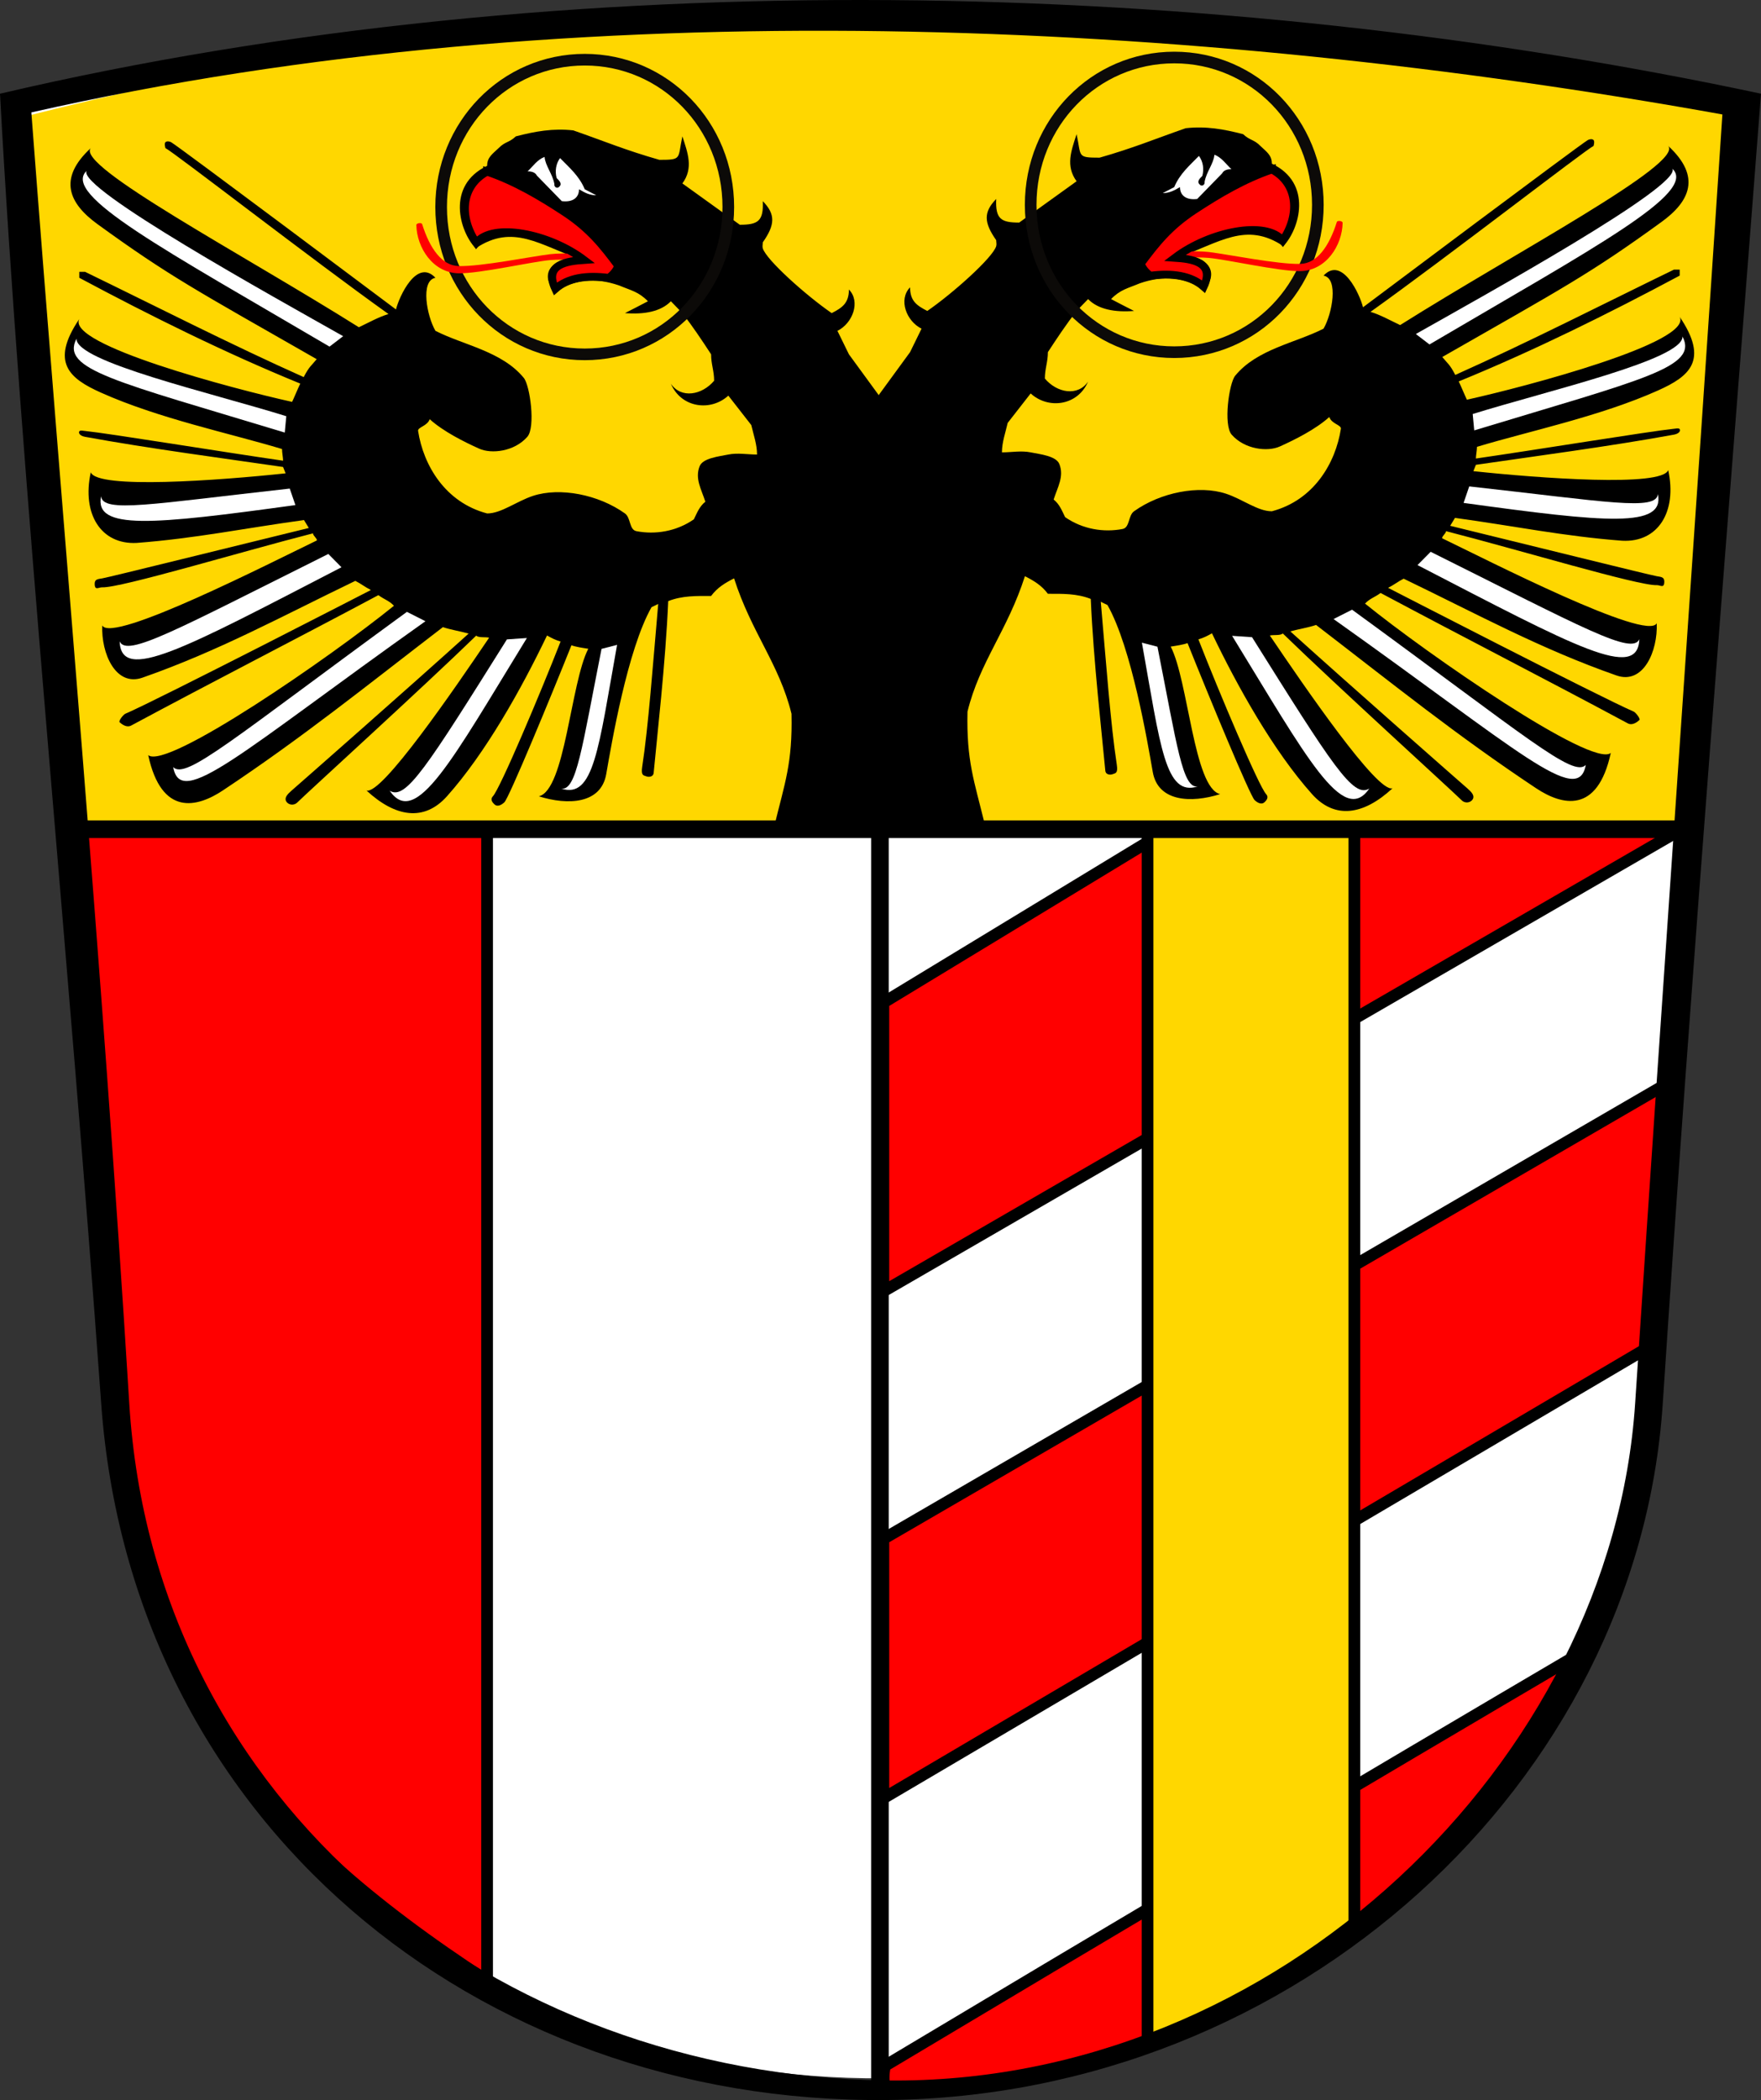 <?xml version="1.0" encoding="UTF-8" standalone="no"?>
<!-- Created with Inkscape (http://www.inkscape.org/) -->

<svg
   xmlns:dc="http://purl.org/dc/elements/1.1/"
   xmlns:cc="http://creativecommons.org/ns#"
   xmlns:rdf="http://www.w3.org/1999/02/22-rdf-syntax-ns#"
   xmlns:svg="http://www.w3.org/2000/svg"
   xmlns="http://www.w3.org/2000/svg"
   xmlns:sodipodi="http://sodipodi.sourceforge.net/DTD/sodipodi-0.dtd"
   xmlns:inkscape="http://www.inkscape.org/namespaces/inkscape"
   version="1.0"
   width="450.406"
   height="536.899"
   id="svg4338"
   inkscape:version="0.48.0 r9654"
   sodipodi:docname="Wappen_Schwaben_Bayern.svg">
  <rect width="100%" height="100%" fill="#333333" stroke="none"/>
  <sodipodi:namedview
     pagecolor="#ffffff"
     bordercolor="#666666"
     borderopacity="1"
     objecttolerance="10"
     gridtolerance="10"
     guidetolerance="10"
     inkscape:pageopacity="0"
     inkscape:pageshadow="2"
     inkscape:window-width="1280"
     inkscape:window-height="977"
     id="namedview227"
     showgrid="false"
     inkscape:zoom="0.96743926"
     inkscape:cx="79.280886"
     inkscape:cy="320.36763"
     inkscape:window-x="-4"
     inkscape:window-y="-4"
     inkscape:window-maximized="1"
     inkscape:current-layer="layer1"
     fit-margin-top="0"
     fit-margin-left="0"
     fit-margin-right="0"
     fit-margin-bottom="0" />
  <defs
     id="defs4340">
    <clipPath
       id="clipPath93">
      <path
         d="m -37.394,-65 0,120.071 95.568,0 0,-120.071 -95.568,0 z"
         id="path95"
         inkscape:connector-curvature="0" />
    </clipPath>
  </defs>
  <g
     transform="translate(-111.8,-238.729)"
     id="layer1">
    <path
       style="font-size:medium;font-style:normal;font-variant:normal;font-weight:normal;font-stretch:normal;text-indent:0;text-align:start;text-decoration:none;line-height:normal;letter-spacing:normal;word-spacing:normal;text-transform:none;direction:ltr;block-progression:tb;writing-mode:lr-tb;text-anchor:start;baseline-shift:baseline;color:#000000;fill:#ffffff;fill-opacity:1;stroke:none;stroke-width:5;marker:none;visibility:visible;display:inline;overflow:visible;enable-background:accumulate;font-family:Sans;-inkscape-font-specification:Sans"
       d="m 115.788,266.55 c 5.282,97.261 17.33,216.289 25.403,328.693 7.525,104.775 94.021,175.747 197.107,174.822 103.086,-0.925 188.683,-79.544 194.963,-174.822 7.23,-109.696 16.232,-219.082 24.664,-328.693 -136.142,-29.063 -298.851,-33.571 -442.137,0 z"
       id="path123-1"
       inkscape:connector-curvature="0"
       sodipodi:nodetypes="cszscc" />
    <path
       style="fill:#ff0000;fill-opacity:1;fill-rule:evenodd;stroke:#000000;stroke-width:3;stroke-miterlimit:4;stroke-opacity:1;stroke-dasharray:none"
       d="m 426,274.219 -199.781,116 0,66.312 196.812,-115.938 m 6.25,-131.156 -131.094,0 -71.969,43.688 0,73.812 z m -23.875,209.469 C 349.646,451.685 281.353,492.199 226.625,524.938 c -0.956,4.557 0.406,6.156 0.406,6.156 84.106,-3.512 133.988,-37.906 178.375,-112.188 z"
       transform="translate(111.519,241.937)"
       id="path107"
       inkscape:connector-curvature="0"
       sodipodi:nodetypes="ccccccccccccc" />
    <path
       style="fill:#ff0000;fill-opacity:1;fill-rule:nonzero;stroke:#000000;stroke-width:3;stroke-miterlimit:4;stroke-opacity:1;stroke-dasharray:none"
       d="m 142.389,601.946 c -4.4,-49.267 -5.097,-101.392 -10.304,-150.579 34.765,0 69.531,0 104.296,0 0,97.935 0,195.869 0,293.804 -60.244,-39.231 -88.067,-76.897 -93.992,-143.225 z"
       id="path111"
       inkscape:connector-curvature="0"
       sodipodi:nodetypes="scccs" />
    <path
       style="fill:#ffd700;fill-opacity:1;fill-rule:evenodd;stroke:#000000;stroke-width:3;stroke-miterlimit:4;stroke-opacity:1;stroke-dasharray:none"
       d="m 293.781,209.438 0,309.812 c 21.672,-9.356 36.099,-15.256 52.906,-29.562 l 0,-280.25 z"
       id="path4004"
       transform="translate(111.519,241.937)"
       inkscape:connector-curvature="0"
       sodipodi:nodetypes="ccccc" />
    <path
       style="fill:#ffd700;fill-opacity:1;fill-rule:evenodd;stroke:none"
       d="M 234.844,1.312 C 172.19,1.991 115.55,-1.115 4.406,27.125 l 16,180.625 411.594,0 C 436.366,151.394 440.439,86.363 445.688,23.562 416.124,14.753 305.695,0.545 234.844,1.312 z"
       id="path121"
       transform="translate(111.519,241.937)"
       inkscape:connector-curvature="0" />
    <path
       d="m 534.579,597.515 -8.814,-1.507 8.814,1.507 z"
       id="path131"
       style="fill:#0c0a08;fill-opacity:1;fill-rule:nonzero;stroke:none"
       inkscape:connector-curvature="0" />
    <path
       d="m 142.367,597.515 7.345,-1.507 -7.345,1.507 z"
       id="path135"
       style="fill:#0c0a08;fill-opacity:1;fill-rule:nonzero;stroke:none"
       inkscape:connector-curvature="0" />
    <path
       d="m 340.676,772.291 -4.407,0 4.407,0 -4.407,0 4.407,0 z"
       id="path527"
       style="fill:#0c0a08;fill-opacity:1;fill-rule:nonzero;stroke:none"
       inkscape:connector-curvature="0" />
    <path
       style="font-size:medium;font-style:normal;font-variant:normal;font-weight:normal;font-stretch:normal;text-indent:0;text-align:start;text-decoration:none;line-height:normal;letter-spacing:normal;word-spacing:normal;text-transform:none;direction:ltr;block-progression:tb;writing-mode:lr-tb;text-anchor:start;baseline-shift:baseline;color:#000000;fill:#000000;fill-opacity:1;stroke:none;stroke-width:5;marker:none;visibility:visible;display:inline;overflow:visible;enable-background:accumulate;font-family:Sans;-inkscape-font-specification:Sans"
       d="m 111.8,262.687 c 5.38,99.081 17.654,220.334 25.878,334.84 7.666,106.734 95.779,179.034 200.794,178.092 105.014,-0.942 192.212,-81.032 198.609,-178.092 7.365,-111.748 16.536,-223.18 25.125,-334.84 -138.689,-29.607 -304.44,-34.199 -450.406,0 z m 440.531,5.3 c -7.267,110.13 -15.05,219.41 -22.317,329.54 -6.032,91.417 -91.578,174.409 -191.542,173.092 -99.964,-1.317 -187.277,-70.393 -193.609,-173.092 -7.058,-114.473 -16.697,-220.11 -25.046,-330.057 139.896,-31.756 297.424,-23.782 432.514,0.517 z"
       id="path123"
       inkscape:connector-curvature="0"
       sodipodi:nodetypes="cszscccszscc" />
    <path
       style="fill:none;stroke:#000000;stroke-width:4.5;stroke-linecap:butt;stroke-linejoin:miter;stroke-miterlimit:4;stroke-opacity:1;stroke-dasharray:none"
       d="m 19.639,208.799 412.429,0"
       id="path3999"
       inkscape:connector-curvature="0"
       transform="translate(111.519,241.937)" />
    <path
       style="fill:none;stroke:#000000;stroke-width:4.5;stroke-linecap:butt;stroke-linejoin:miter;stroke-miterlimit:4;stroke-opacity:1;stroke-dasharray:none"
       d="m 336.856,452.803 0,318.366"
       id="path3999-0"
       inkscape:connector-curvature="0"
       sodipodi:nodetypes="cc" />
    <g
       id="g4138">
      <path
         transform="translate(111.519,241.937)"
         sodipodi:nodetypes="cccccccccccccccccssccssscscssscccssscccsccccccccsccsssccccccssscccsccssccccsccssscccsccsssccczccsssccccccccccccscccccccc"
         inkscape:connector-curvature="0"
         id="path269"
         d="m 132.219,31.656 c -1.779,1.668 -2.725,1.283 -4.406,3 -1.598,1.517 -2.938,2.368 -2.938,4.531 -10.532,5.009 -7.096,16.759 -2.938,21.094 9.579,-6.424 16.42,-0.797 26.937,2.871 -7.227,-1.075 -11.005,3.711 -6.569,8.242 4.996,-3.294 10.243,-3.692 16.303,-1.629 3.15,1.32 4.992,1.598 7.391,4.048 -1.949,1.028 -3.912,2.029 -5.875,3.031 4.851,0.386 9.153,-0.359 11.75,-3.031 l 2.938,3.031 c 2.63,3.388 5.002,6.944 7.344,10.531 0,2.51 0.775,4.246 0.775,6.756 -3.126,3.709 -8.45,4.615 -11.056,0.775 2.676,6.245 10.236,7.118 14.688,3.031 l 5.875,7.531 c 0.574,2.518 1.469,4.942 1.469,7.531 -2.448,0 -4.944,-0.485 -7.344,0 -2.453,0.496 -6.524,0.913 -7.344,3 -1.235,3.147 0.419,5.822 1.469,9.062 -1.503,1.184 -2.118,2.826 -2.938,4.5 -4.507,3.13 -9.908,3.951 -14.688,3.031 -1.89,-0.364 -1.414,-3.44 -2.938,-4.531 -6.77,-4.848 -16.621,-6.75 -23.5,-4.5 -4.243,1.388 -8.138,4.51 -11.75,4.5 -10.731,-2.835 -16.297,-12.313 -17.656,-21.094 -0.15,-0.971 2.362,-1.23 2.969,-3 3.499,3.16 8.901,5.844 12.654,7.531 3.109,1.398 8.976,0.78 12.314,-3.031 2.148,-2.453 0.687,-13.121 -0.904,-15.062 -5.579,-6.809 -15.409,-8.362 -22.596,-12.031 -2.191,-3.752 -3.926,-12.852 0,-13.562 -4.772,-5.058 -9.277,4.778 -10.094,8.094 0,0 -55.629,-41.705 -57.5,-42.75 -0.427,-0.239 -1.123,-0.346 -1.469,0 -0.354,0.354 0,1.5 0,1.5 2.197,1.08 37.466,28.454 57.053,42.423 -2.482,0.735 -5.057,2.185 -7.578,3.379 C 62.43,61.813 19.547,39.193 23.5,34.656 c -8.574,7.891 -5.476,14.217 1.68,19.414 18.394,13.358 25.495,17.049 56.104,34.55 -1.433,1.763 -1.842,1.749 -3.326,4.582 C 59.273,84.85 40.435,75.226 22.031,66.281 l -1.469,0 0,1.531 c 18.271,9.764 37.348,19.222 56.519,27.051 -0.519,1.038 -1.584,3.633 -2.092,4.675 C 59.963,96.211 17.145,84.91 20.562,78.344 c -7.552,11.148 -2.471,15.237 5.522,18.819 14.776,6.621 32.89,10.376 46.328,14.422 0,0.902 0.274,2.213 0.274,2.99 -15.671,-2.26 -44.382,-6.96 -50.655,-7.606 -0.487,-0.05 -1.205,-0.226 -1.436,0.065 -0.339,0.426 0.089,1.187 1.436,1.435 15.996,2.947 36.713,5.68 50.655,7.714 l 0.646,1.623 c -16.959,1.809 -48.249,4.119 -49.832,-0.274 -2.329,10.664 2.612,18.538 11.75,18.062 15.004,-1.143 27.507,-3.75 42.781,-5.844 l 1.233,2.026 c -17.797,4.333 -50.972,12.571 -52.827,12.88 -1.163,0.194 -1.938,0.225 -1.938,1.371 0,1.857 1.019,0.881 1.938,0.919 4.673,0.189 35.224,-9.017 53.894,-13.804 0,0.604 1.005,1.208 1.005,1.812 -11.528,5.55 -52.471,26.514 -54.899,21.733 -0.308,7.114 3.42,15.756 10.281,13.355 19.486,-6.822 35.385,-15.56 54.445,-24.749 1.479,0.749 2.497,1.6 3.981,2.341 0,0 -54.621,28.133 -62.832,31.647 -0.469,0.201 -1.801,1.836 -1.421,2.177 1.298,1.165 2.263,1.165 2.89,0.854 20.814,-11.181 42.427,-22.243 63.275,-33.364 1.592,1.161 2.704,1.377 3.989,2.713 -16.005,12.968 -58.184,42.135 -62.859,38.183 3.41,15.782 12.553,13.375 19.094,9.031 20.388,-13.541 36.443,-26.52 56.281,-41.75 1.966,0.666 4.339,1.027 6.586,1.645 -15.392,13.909 -43.419,38.522 -45.243,40.105 -1.162,1.009 -1.93,1.88 -1.421,2.792 0.471,0.844 1.877,1.254 2.89,0.239 2.365,-2.369 31.854,-29.153 45.709,-42.613 0.581,0.607 2.445,0.296 3.303,0.533 C 116.533,172.908 97.821,200.229 94,198.875 c 7.412,6.867 14.771,8.009 20.594,1.5 9.886,-11.052 19.07,-27.494 25.596,-41.113 1.194,0.664 2.108,1.145 3.471,1.546 -5.257,13.451 -15.442,37.539 -17.317,39.567 -0.82,0.887 0.027,1.687 0.388,2.048 0.692,0.692 1.712,0.273 2.55,-0.517 1.182,-1.114 11.817,-26.787 17.154,-40.142 1.13,0.415 2.831,0.663 4.308,0.894 -4.508,8.686 -5.911,36.146 -12.649,37.717 7.429,2.343 15.902,1.971 17.237,-5.663 1.335,-7.634 5.416,-31.822 11.589,-42.685 l 1.707,-0.822 c -1.368,15.648 -2.516,31.371 -4.096,41.639 -0.362,2.35 0.431,2.158 1.081,2.436 0.45,0.192 1.75,0.247 1.856,-0.904 0.839,-9.073 3.045,-28.149 3.719,-43.906 3.618,-1.414 7.167,-1.312 10.969,-1.312 1.623,-2.167 3.543,-3.309 5.875,-4.5 4.464,13.924 11.572,21.897 14.688,34.625 0.286,12.657 -1.718,17.694 -4.406,28.733 l 28.562,0 0,-109.233 -0.656,0.656 -8.812,-12.062 -2.938,-6 c 3.893,-1.921 5.977,-7.459 2.938,-10.562 -0.022,3.434 -1.614,4.605 -4.406,6.031 -6.513,-4.485 -16.721,-13.596 -17.625,-16.562 -0.149,-0.488 0,-1.021 0,-1.531 3.164,-4.502 3.285,-7.177 0,-10.531 0.232,5.122 -1.242,6.031 -5.875,6.031 L 174.812,43.688 c 2.887,-3.909 1.367,-7.843 0,-12.031 -1.249,5.734 0.023,6 -5.875,6 -8.612,-2.444 -14.271,-4.834 -22.031,-7.531 -5.17,-0.579 -9.765,0.248 -14.688,1.531 z"
         style="fill:#000000;fill-opacity:1;fill-rule:evenodd;stroke:none" />
      <path
         style="fill:none;stroke:#0c0a08;stroke-width:2.975;stroke-linecap:square;stroke-linejoin:miter;stroke-miterlimit:10;stroke-opacity:1;stroke-dasharray:none"
         id="path451"
         d="m 224.629,291.658 c 0,-20.926 16.322,-37.667 36.724,-37.667 20.402,0 36.724,16.741 36.724,37.667 0,20.926 -16.322,37.667 -36.724,37.667 -20.402,0 -36.724,-16.741 -36.724,-37.667 z"
         inkscape:connector-curvature="0" />
      <path
         sodipodi:nodetypes="sssccssss"
         inkscape:connector-curvature="0"
         style="fill:#ff0000;fill-opacity:1;fill-rule:nonzero;stroke:none"
         id="path461"
         d="m 219.774,296.045 c 1.96,6.207 5.04,10.599 9.337,10.711 5.759,0.151 18.599,-2.466 23.428,-3.044 3.403,-0.407 10.283,0 10.283,0 l 0,1.507 c 0,0 -6.868,-0.3 -10.283,0 -4.67,0.41 -17.916,3.436 -23.335,3.382 -6.716,-0.068 -10.804,-6.604 -10.915,-12.341 -0.01,-0.5 1.335,-0.692 1.486,-0.215 z" />
      <path
         sodipodi:nodetypes="cscccccc"
         inkscape:connector-curvature="0"
         id="path493"
         d="m 236.38,282.618 c 7.076,2.399 13.567,6.222 19.81,10.319 6.446,4.229 9.82,8.514 13.709,13.732 -0.422,1.4 -1.545,2.445 -2.392,3.104 -5.676,-0.742 -10.412,-0.047 -13.682,2.819 -2.981,-6.379 3.115,-7.106 7.373,-7.402 -9.034,-6.827 -23.397,-9.589 -27.579,-4.407 -4.403,-6.446 -4.042,-14.528 2.76,-18.165 z"
         style="fill:#ff0000;fill-opacity:1;fill-rule:evenodd;stroke:#000000;stroke-width:2;stroke-miterlimit:4;stroke-opacity:1;stroke-dasharray:none" />
      <path
         style="fill:#0c0a08;fill-opacity:1;fill-rule:nonzero;stroke:none"
         id="path529"
         d="m 340.676,451.367 -4.407,0 4.407,0 -4.407,0 4.407,0 z"
         inkscape:connector-curvature="0" />
      <path
         sodipodi:nodetypes="ccccccccccccc"
         inkscape:connector-curvature="0"
         id="path535"
         d="m 251.082,278.843 c -1.845,0.688 -2.962,2.403 -4.343,3.7 0.879,-0.023 1.946,0.195 2.366,1.063 2.13,2.181 4.256,4.366 6.383,6.549 2.533,0.323 4.386,-0.671 4.406,-3.031 1.552,0.925 2.763,1.531 4.406,1.531 -0.979,-0.51 -1.958,-1.021 -2.938,-1.531 -1.424,-3.423 -3.95,-5.545 -6.319,-7.976 -1.079,1.442 -1.344,3.396 -0.867,5.113 0.553,0.559 1.507,1.394 0.702,2.166 -0.547,0.671 -1.422,0.127 -1.282,-0.64 -0.471,-2.613 -2.32,-4.653 -2.515,-6.944 z"
         style="fill:#ffffff;fill-opacity:1;fill-rule:evenodd;stroke:none" />
      <path
         sodipodi:nodetypes="cccc"
         inkscape:connector-curvature="0"
         id="path4073"
         d="m 196.079,327.346 3.487,-2.667 c -17.623,-9.961 -68.097,-37.877 -65.621,-42.258 -6.479,6.117 20.045,20.181 62.135,44.925 z"
         style="font-size:medium;font-style:normal;font-variant:normal;font-weight:normal;font-stretch:normal;text-indent:0;text-align:start;text-decoration:none;line-height:normal;letter-spacing:normal;word-spacing:normal;text-transform:none;direction:ltr;block-progression:tb;writing-mode:lr-tb;text-anchor:start;baseline-shift:baseline;color:#000000;fill:#ffffff;fill-opacity:1;stroke:none;stroke-width:2.8;marker:none;visibility:visible;display:inline;overflow:visible;enable-background:accumulate;font-family:Sans;-inkscape-font-specification:Sans" />
      <path
         sodipodi:nodetypes="cccc"
         inkscape:connector-curvature="0"
         id="path4073-1"
         d="m 184.632,349.319 0.391,-4.183 c -19.327,-6.021 -53.874,-13.916 -53.657,-19.818 -4.13,7.894 10.012,10.88 53.266,24.001 z"
         style="font-size:medium;font-style:normal;font-variant:normal;font-weight:normal;font-stretch:normal;text-indent:0;text-align:start;text-decoration:none;line-height:normal;letter-spacing:normal;word-spacing:normal;text-transform:none;direction:ltr;block-progression:tb;writing-mode:lr-tb;text-anchor:start;baseline-shift:baseline;color:#000000;fill:#ffffff;fill-opacity:1;stroke:none;stroke-width:2.8;marker:none;visibility:visible;display:inline;overflow:visible;enable-background:accumulate;font-family:Sans;-inkscape-font-specification:Sans" />
      <path
         sodipodi:nodetypes="cccc"
         inkscape:connector-curvature="0"
         id="path4073-9"
         d="m 187.355,367.857 -1.447,-4.22 c -35.348,3.927 -47.815,6.343 -48.262,1.962 -1.752,8.736 13.102,7.299 49.709,2.259 z"
         style="font-size:medium;font-style:normal;font-variant:normal;font-weight:normal;font-stretch:normal;text-indent:0;text-align:start;text-decoration:none;line-height:normal;letter-spacing:normal;word-spacing:normal;text-transform:none;direction:ltr;block-progression:tb;writing-mode:lr-tb;text-anchor:start;baseline-shift:baseline;color:#000000;fill:#ffffff;fill-opacity:1;stroke:none;stroke-width:2.8;marker:none;visibility:visible;display:inline;overflow:visible;enable-background:accumulate;font-family:Sans;-inkscape-font-specification:Sans" />
      <path
         sodipodi:nodetypes="cccc"
         inkscape:connector-curvature="0"
         id="path4073-91"
         d="m 199.141,383.754 -3.365,-3.398 c -39.131,19.504 -51.556,26.502 -53.379,22.336 0.395,10.742 16.234,2.026 56.744,-18.938 z"
         style="font-size:medium;font-style:normal;font-variant:normal;font-weight:normal;font-stretch:normal;text-indent:0;text-align:start;text-decoration:none;line-height:normal;letter-spacing:normal;word-spacing:normal;text-transform:none;direction:ltr;block-progression:tb;writing-mode:lr-tb;text-anchor:start;baseline-shift:baseline;color:#000000;fill:#ffffff;fill-opacity:1;stroke:none;stroke-width:2.8;marker:none;visibility:visible;display:inline;overflow:visible;enable-background:accumulate;font-family:Sans;-inkscape-font-specification:Sans" />
      <path
         sodipodi:nodetypes="cccc"
         inkscape:connector-curvature="0"
         id="path4073-8"
         d="m 220.612,397.55 -4.736,-2.393 c -44.741,32.624 -56.544,42.995 -59.774,39.695 1.927,10.868 17.078,-3.639 64.51,-37.302 z"
         style="font-size:medium;font-style:normal;font-variant:normal;font-weight:normal;font-stretch:normal;text-indent:0;text-align:start;text-decoration:none;line-height:normal;letter-spacing:normal;word-spacing:normal;text-transform:none;direction:ltr;block-progression:tb;writing-mode:lr-tb;text-anchor:start;baseline-shift:baseline;color:#000000;fill:#ffffff;fill-opacity:1;stroke:none;stroke-width:2.8;marker:none;visibility:visible;display:inline;overflow:visible;enable-background:accumulate;font-family:Sans;-inkscape-font-specification:Sans" />
      <path
         sodipodi:nodetypes="cccc"
         inkscape:connector-curvature="0"
         id="path4073-3"
         d="m 246.559,401.844 -5.101,0.348 c -20.536,32.742 -25.888,41.244 -29.99,38.69 6.678,9.771 16.117,-8.129 35.091,-39.038 z"
         style="font-size:medium;font-style:normal;font-variant:normal;font-weight:normal;font-stretch:normal;text-indent:0;text-align:start;text-decoration:none;line-height:normal;letter-spacing:normal;word-spacing:normal;text-transform:none;direction:ltr;block-progression:tb;writing-mode:lr-tb;text-anchor:start;baseline-shift:baseline;color:#000000;fill:#ffffff;fill-opacity:1;stroke:none;stroke-width:2.8;marker:none;visibility:visible;display:inline;overflow:visible;enable-background:accumulate;font-family:Sans;-inkscape-font-specification:Sans" />
      <path
         sodipodi:nodetypes="cccc"
         inkscape:connector-curvature="0"
         id="path4073-6"
         d="m 269.627,403.596 -3.973,1.025 c -5.028,25.334 -6.402,36.417 -10.331,35.713 8.372,2.739 9.554,-10.259 14.305,-36.738 z"
         style="font-size:medium;font-style:normal;font-variant:normal;font-weight:normal;font-stretch:normal;text-indent:0;text-align:start;text-decoration:none;line-height:normal;letter-spacing:normal;word-spacing:normal;text-transform:none;direction:ltr;block-progression:tb;writing-mode:lr-tb;text-anchor:start;baseline-shift:baseline;color:#000000;fill:#ffffff;fill-opacity:1;stroke:none;stroke-width:2.8;marker:none;visibility:visible;display:inline;overflow:visible;enable-background:accumulate;font-family:Sans;-inkscape-font-specification:Sans" />
    </g>
    <g
       transform="matrix(-1,0,0,1,673.491,-0.556)"
       id="g4138-2">
      <path
         transform="translate(111.519,241.937)"
         sodipodi:nodetypes="cccccccccccccccccssccssscscssscccssscccsccccccccsccsssccccccssscccsccssccccsccssscccsccsssccczccsssccccccccccccscccccccc"
         inkscape:connector-curvature="0"
         id="path269-1"
         d="m 132.219,31.656 c -1.779,1.668 -2.725,1.283 -4.406,3 -1.598,1.517 -2.938,2.368 -2.938,4.531 -10.532,5.009 -7.096,16.759 -2.938,21.094 9.579,-6.424 16.42,-0.797 26.937,2.871 -7.227,-1.075 -11.005,3.711 -6.569,8.242 4.996,-3.294 10.243,-3.692 16.303,-1.629 3.15,1.32 4.992,1.598 7.391,4.048 -1.949,1.028 -3.912,2.029 -5.875,3.031 4.851,0.386 9.153,-0.359 11.75,-3.031 l 2.938,3.031 c 2.63,3.388 5.002,6.944 7.344,10.531 0,2.51 0.775,4.246 0.775,6.756 -3.126,3.709 -8.45,4.615 -11.056,0.775 2.676,6.245 10.236,7.118 14.688,3.031 l 5.875,7.531 c 0.574,2.518 1.469,4.942 1.469,7.531 -2.448,0 -4.944,-0.485 -7.344,0 -2.453,0.496 -6.524,0.913 -7.344,3 -1.235,3.147 0.419,5.822 1.469,9.062 -1.503,1.184 -2.118,2.826 -2.938,4.5 -4.507,3.13 -9.908,3.951 -14.688,3.031 -1.89,-0.364 -1.414,-3.44 -2.938,-4.531 -6.77,-4.848 -16.621,-6.75 -23.5,-4.5 -4.243,1.388 -8.138,4.51 -11.75,4.5 -10.731,-2.835 -16.297,-12.313 -17.656,-21.094 -0.15,-0.971 2.362,-1.23 2.969,-3 3.499,3.16 8.901,5.844 12.654,7.531 3.109,1.398 8.976,0.78 12.314,-3.031 2.148,-2.453 0.687,-13.121 -0.904,-15.062 -5.579,-6.809 -15.409,-8.362 -22.596,-12.031 -2.191,-3.752 -3.926,-12.852 0,-13.562 -4.772,-5.058 -9.277,4.778 -10.094,8.094 0,0 -55.629,-41.705 -57.5,-42.75 -0.427,-0.239 -1.123,-0.346 -1.469,0 -0.354,0.354 0,1.5 0,1.5 2.197,1.08 37.466,28.454 57.053,42.423 -2.482,0.735 -5.057,2.185 -7.578,3.379 C 62.43,61.813 19.547,39.193 23.5,34.656 c -8.574,7.891 -5.476,14.217 1.68,19.414 18.394,13.358 25.495,17.049 56.104,34.55 -1.433,1.763 -1.842,1.749 -3.326,4.582 C 59.273,84.85 40.435,75.226 22.031,66.281 l -1.469,0 0,1.531 c 18.271,9.764 37.348,19.222 56.519,27.051 -0.519,1.038 -1.584,3.633 -2.092,4.675 C 59.963,96.211 17.145,84.91 20.562,78.344 c -7.552,11.148 -2.471,15.237 5.522,18.819 14.776,6.621 32.89,10.376 46.328,14.422 0,0.902 0.274,2.213 0.274,2.99 -15.671,-2.26 -44.382,-6.96 -50.655,-7.606 -0.487,-0.05 -1.205,-0.226 -1.436,0.065 -0.339,0.426 0.089,1.187 1.436,1.435 15.996,2.947 36.713,5.68 50.655,7.714 l 0.646,1.623 c -16.959,1.809 -48.249,4.119 -49.832,-0.274 -2.329,10.664 2.612,18.538 11.75,18.062 15.004,-1.143 27.507,-3.75 42.781,-5.844 l 1.233,2.026 c -17.797,4.333 -50.972,12.571 -52.827,12.88 -1.163,0.194 -1.938,0.225 -1.938,1.371 0,1.857 1.019,0.881 1.938,0.919 4.673,0.189 35.224,-9.017 53.894,-13.804 0,0.604 1.005,1.208 1.005,1.812 -11.528,5.55 -52.471,26.514 -54.899,21.733 -0.308,7.114 3.42,15.756 10.281,13.355 19.486,-6.822 35.385,-15.56 54.445,-24.749 1.479,0.749 2.497,1.6 3.981,2.341 0,0 -54.621,28.133 -62.832,31.647 -0.469,0.201 -1.801,1.836 -1.421,2.177 1.298,1.165 2.263,1.165 2.89,0.854 20.814,-11.181 42.427,-22.243 63.275,-33.364 1.592,1.161 2.704,1.377 3.989,2.713 -16.005,12.968 -58.184,42.135 -62.859,38.183 3.41,15.782 12.553,13.375 19.094,9.031 20.388,-13.541 36.443,-26.52 56.281,-41.75 1.966,0.666 4.339,1.027 6.586,1.645 -15.392,13.909 -43.419,38.522 -45.243,40.105 -1.162,1.009 -1.93,1.88 -1.421,2.792 0.471,0.844 1.877,1.254 2.89,0.239 2.365,-2.369 31.854,-29.153 45.709,-42.613 0.581,0.607 2.445,0.296 3.303,0.533 C 116.533,172.908 97.821,200.229 94,198.875 c 7.412,6.867 14.771,8.009 20.594,1.5 9.886,-11.052 19.07,-27.494 25.596,-41.113 1.194,0.664 2.108,1.145 3.471,1.546 -5.257,13.451 -15.442,37.539 -17.317,39.567 -0.82,0.887 0.027,1.687 0.388,2.048 0.692,0.692 1.712,0.273 2.55,-0.517 1.182,-1.114 11.817,-26.787 17.154,-40.142 1.13,0.415 2.831,0.663 4.308,0.894 -4.508,8.686 -5.911,36.146 -12.649,37.717 7.429,2.343 15.902,1.971 17.237,-5.663 1.335,-7.634 5.416,-31.822 11.589,-42.685 l 1.707,-0.822 c -1.368,15.648 -2.516,31.371 -4.096,41.639 -0.362,2.35 0.431,2.158 1.081,2.436 0.45,0.192 1.75,0.247 1.856,-0.904 0.839,-9.073 3.045,-28.149 3.719,-43.906 3.618,-1.414 7.167,-1.312 10.969,-1.312 1.623,-2.167 3.543,-3.309 5.875,-4.5 4.464,13.924 11.572,21.897 14.688,34.625 0.286,12.657 -1.718,17.694 -4.406,28.733 l 28.562,0 0,-109.233 -0.656,0.656 -8.812,-12.062 -2.938,-6 c 3.893,-1.921 5.977,-7.459 2.938,-10.562 -0.022,3.434 -1.614,4.605 -4.406,6.031 -6.513,-4.485 -16.721,-13.596 -17.625,-16.562 -0.149,-0.488 0,-1.021 0,-1.531 3.164,-4.502 3.285,-7.177 0,-10.531 0.232,5.122 -1.242,6.031 -5.875,6.031 L 174.812,43.688 c 2.887,-3.909 1.367,-7.843 0,-12.031 -1.249,5.734 0.023,6 -5.875,6 -8.612,-2.444 -14.271,-4.834 -22.031,-7.531 -5.17,-0.579 -9.765,0.248 -14.688,1.531 z"
         style="fill:#000000;fill-opacity:1;fill-rule:evenodd;stroke:none" />
      <path
         inkscape:connector-curvature="0"
         style="fill:none;stroke:#0c0a08;stroke-width:2.975;stroke-linecap:square;stroke-linejoin:miter;stroke-miterlimit:10;stroke-opacity:1;stroke-dasharray:none"
         id="path451-9"
         d="m 224.629,291.658 c 0,-20.926 16.322,-37.667 36.724,-37.667 20.402,0 36.724,16.741 36.724,37.667 0,20.926 -16.322,37.667 -36.724,37.667 -20.402,0 -36.724,-16.741 -36.724,-37.667 z" />
      <path
         sodipodi:nodetypes="sssccssss"
         inkscape:connector-curvature="0"
         style="fill:#ff0000;fill-opacity:1;fill-rule:nonzero;stroke:none"
         id="path461-0"
         d="m 219.774,296.045 c 1.96,6.207 5.04,10.599 9.337,10.711 5.759,0.151 18.599,-2.466 23.428,-3.044 3.403,-0.407 10.283,0 10.283,0 l 0,1.507 c 0,0 -6.868,-0.3 -10.283,0 -4.67,0.41 -17.916,3.436 -23.335,3.382 -6.716,-0.068 -10.804,-6.604 -10.915,-12.341 -0.01,-0.5 1.335,-0.692 1.486,-0.215 z" />
      <path
         sodipodi:nodetypes="cscccccc"
         inkscape:connector-curvature="0"
         id="path493-5"
         d="m 236.38,282.618 c 7.076,2.399 13.567,6.222 19.81,10.319 6.446,4.229 9.82,8.514 13.709,13.732 -0.422,1.4 -1.545,2.445 -2.392,3.104 -5.676,-0.742 -10.412,-0.047 -13.682,2.819 -2.981,-6.379 3.115,-7.106 7.373,-7.402 -9.034,-6.827 -23.397,-9.589 -27.579,-4.407 -4.403,-6.446 -4.042,-14.528 2.76,-18.165 z"
         style="fill:#ff0000;fill-opacity:1;fill-rule:evenodd;stroke:#000000;stroke-width:2;stroke-miterlimit:4;stroke-opacity:1;stroke-dasharray:none" />
      <path
         inkscape:connector-curvature="0"
         style="fill:#0c0a08;fill-opacity:1;fill-rule:nonzero;stroke:none"
         id="path529-5"
         d="m 340.676,451.367 -4.407,0 4.407,0 -4.407,0 4.407,0 z" />
      <path
         sodipodi:nodetypes="ccccccccccccc"
         inkscape:connector-curvature="0"
         id="path535-5"
         d="m 251.082,278.843 c -1.845,0.688 -2.962,2.403 -4.343,3.7 0.879,-0.023 1.946,0.195 2.366,1.063 2.13,2.181 4.256,4.366 6.383,6.549 2.533,0.323 4.386,-0.671 4.406,-3.031 1.552,0.925 2.763,1.531 4.406,1.531 -0.979,-0.51 -1.958,-1.021 -2.938,-1.531 -1.424,-3.423 -3.95,-5.545 -6.319,-7.976 -1.079,1.442 -1.344,3.396 -0.867,5.113 0.553,0.559 1.507,1.394 0.702,2.166 -0.547,0.671 -1.422,0.127 -1.282,-0.64 -0.471,-2.613 -2.32,-4.653 -2.515,-6.944 z"
         style="fill:#ffffff;fill-opacity:1;fill-rule:evenodd;stroke:none" />
      <path
         sodipodi:nodetypes="cccc"
         inkscape:connector-curvature="0"
         id="path4073-64"
         d="m 196.079,327.346 3.487,-2.667 c -17.623,-9.961 -68.097,-37.877 -65.621,-42.258 -6.479,6.117 20.045,20.181 62.135,44.925 z"
         style="font-size:medium;font-style:normal;font-variant:normal;font-weight:normal;font-stretch:normal;text-indent:0;text-align:start;text-decoration:none;line-height:normal;letter-spacing:normal;word-spacing:normal;text-transform:none;direction:ltr;block-progression:tb;writing-mode:lr-tb;text-anchor:start;baseline-shift:baseline;color:#000000;fill:#ffffff;fill-opacity:1;stroke:none;stroke-width:2.8;marker:none;visibility:visible;display:inline;overflow:visible;enable-background:accumulate;font-family:Sans;-inkscape-font-specification:Sans" />
      <path
         sodipodi:nodetypes="cccc"
         inkscape:connector-curvature="0"
         id="path4073-1-8"
         d="m 184.632,349.319 0.391,-4.183 c -19.327,-6.021 -53.874,-13.916 -53.657,-19.818 -4.13,7.894 10.012,10.88 53.266,24.001 z"
         style="font-size:medium;font-style:normal;font-variant:normal;font-weight:normal;font-stretch:normal;text-indent:0;text-align:start;text-decoration:none;line-height:normal;letter-spacing:normal;word-spacing:normal;text-transform:none;direction:ltr;block-progression:tb;writing-mode:lr-tb;text-anchor:start;baseline-shift:baseline;color:#000000;fill:#ffffff;fill-opacity:1;stroke:none;stroke-width:2.8;marker:none;visibility:visible;display:inline;overflow:visible;enable-background:accumulate;font-family:Sans;-inkscape-font-specification:Sans" />
      <path
         sodipodi:nodetypes="cccc"
         inkscape:connector-curvature="0"
         id="path4073-9-2"
         d="m 187.355,367.857 -1.447,-4.22 c -35.348,3.927 -47.815,6.343 -48.262,1.962 -1.752,8.736 13.102,7.299 49.709,2.259 z"
         style="font-size:medium;font-style:normal;font-variant:normal;font-weight:normal;font-stretch:normal;text-indent:0;text-align:start;text-decoration:none;line-height:normal;letter-spacing:normal;word-spacing:normal;text-transform:none;direction:ltr;block-progression:tb;writing-mode:lr-tb;text-anchor:start;baseline-shift:baseline;color:#000000;fill:#ffffff;fill-opacity:1;stroke:none;stroke-width:2.8;marker:none;visibility:visible;display:inline;overflow:visible;enable-background:accumulate;font-family:Sans;-inkscape-font-specification:Sans" />
      <path
         sodipodi:nodetypes="cccc"
         inkscape:connector-curvature="0"
         id="path4073-91-4"
         d="m 199.141,383.754 -3.365,-3.398 c -39.131,19.504 -51.556,26.502 -53.379,22.336 0.395,10.742 16.234,2.026 56.744,-18.938 z"
         style="font-size:medium;font-style:normal;font-variant:normal;font-weight:normal;font-stretch:normal;text-indent:0;text-align:start;text-decoration:none;line-height:normal;letter-spacing:normal;word-spacing:normal;text-transform:none;direction:ltr;block-progression:tb;writing-mode:lr-tb;text-anchor:start;baseline-shift:baseline;color:#000000;fill:#ffffff;fill-opacity:1;stroke:none;stroke-width:2.8;marker:none;visibility:visible;display:inline;overflow:visible;enable-background:accumulate;font-family:Sans;-inkscape-font-specification:Sans" />
      <path
         sodipodi:nodetypes="cccc"
         inkscape:connector-curvature="0"
         id="path4073-8-0"
         d="m 220.612,397.55 -4.736,-2.393 c -44.741,32.624 -56.544,42.995 -59.774,39.695 1.927,10.868 17.078,-3.639 64.51,-37.302 z"
         style="font-size:medium;font-style:normal;font-variant:normal;font-weight:normal;font-stretch:normal;text-indent:0;text-align:start;text-decoration:none;line-height:normal;letter-spacing:normal;word-spacing:normal;text-transform:none;direction:ltr;block-progression:tb;writing-mode:lr-tb;text-anchor:start;baseline-shift:baseline;color:#000000;fill:#ffffff;fill-opacity:1;stroke:none;stroke-width:2.8;marker:none;visibility:visible;display:inline;overflow:visible;enable-background:accumulate;font-family:Sans;-inkscape-font-specification:Sans" />
      <path
         sodipodi:nodetypes="cccc"
         inkscape:connector-curvature="0"
         id="path4073-3-8"
         d="m 246.559,401.844 -5.101,0.348 c -20.536,32.742 -25.888,41.244 -29.99,38.69 6.678,9.771 16.117,-8.129 35.091,-39.038 z"
         style="font-size:medium;font-style:normal;font-variant:normal;font-weight:normal;font-stretch:normal;text-indent:0;text-align:start;text-decoration:none;line-height:normal;letter-spacing:normal;word-spacing:normal;text-transform:none;direction:ltr;block-progression:tb;writing-mode:lr-tb;text-anchor:start;baseline-shift:baseline;color:#000000;fill:#ffffff;fill-opacity:1;stroke:none;stroke-width:2.8;marker:none;visibility:visible;display:inline;overflow:visible;enable-background:accumulate;font-family:Sans;-inkscape-font-specification:Sans" />
      <path
         sodipodi:nodetypes="cccc"
         inkscape:connector-curvature="0"
         id="path4073-6-2"
         d="m 269.627,403.596 -3.973,1.025 c -5.028,25.334 -6.402,36.417 -10.331,35.713 8.372,2.739 9.554,-10.259 14.305,-36.738 z"
         style="font-size:medium;font-style:normal;font-variant:normal;font-weight:normal;font-stretch:normal;text-indent:0;text-align:start;text-decoration:none;line-height:normal;letter-spacing:normal;word-spacing:normal;text-transform:none;direction:ltr;block-progression:tb;writing-mode:lr-tb;text-anchor:start;baseline-shift:baseline;color:#000000;fill:#ffffff;fill-opacity:1;stroke:none;stroke-width:2.8;marker:none;visibility:visible;display:inline;overflow:visible;enable-background:accumulate;font-family:Sans;-inkscape-font-specification:Sans" />
    </g>
  </g>
</svg>
